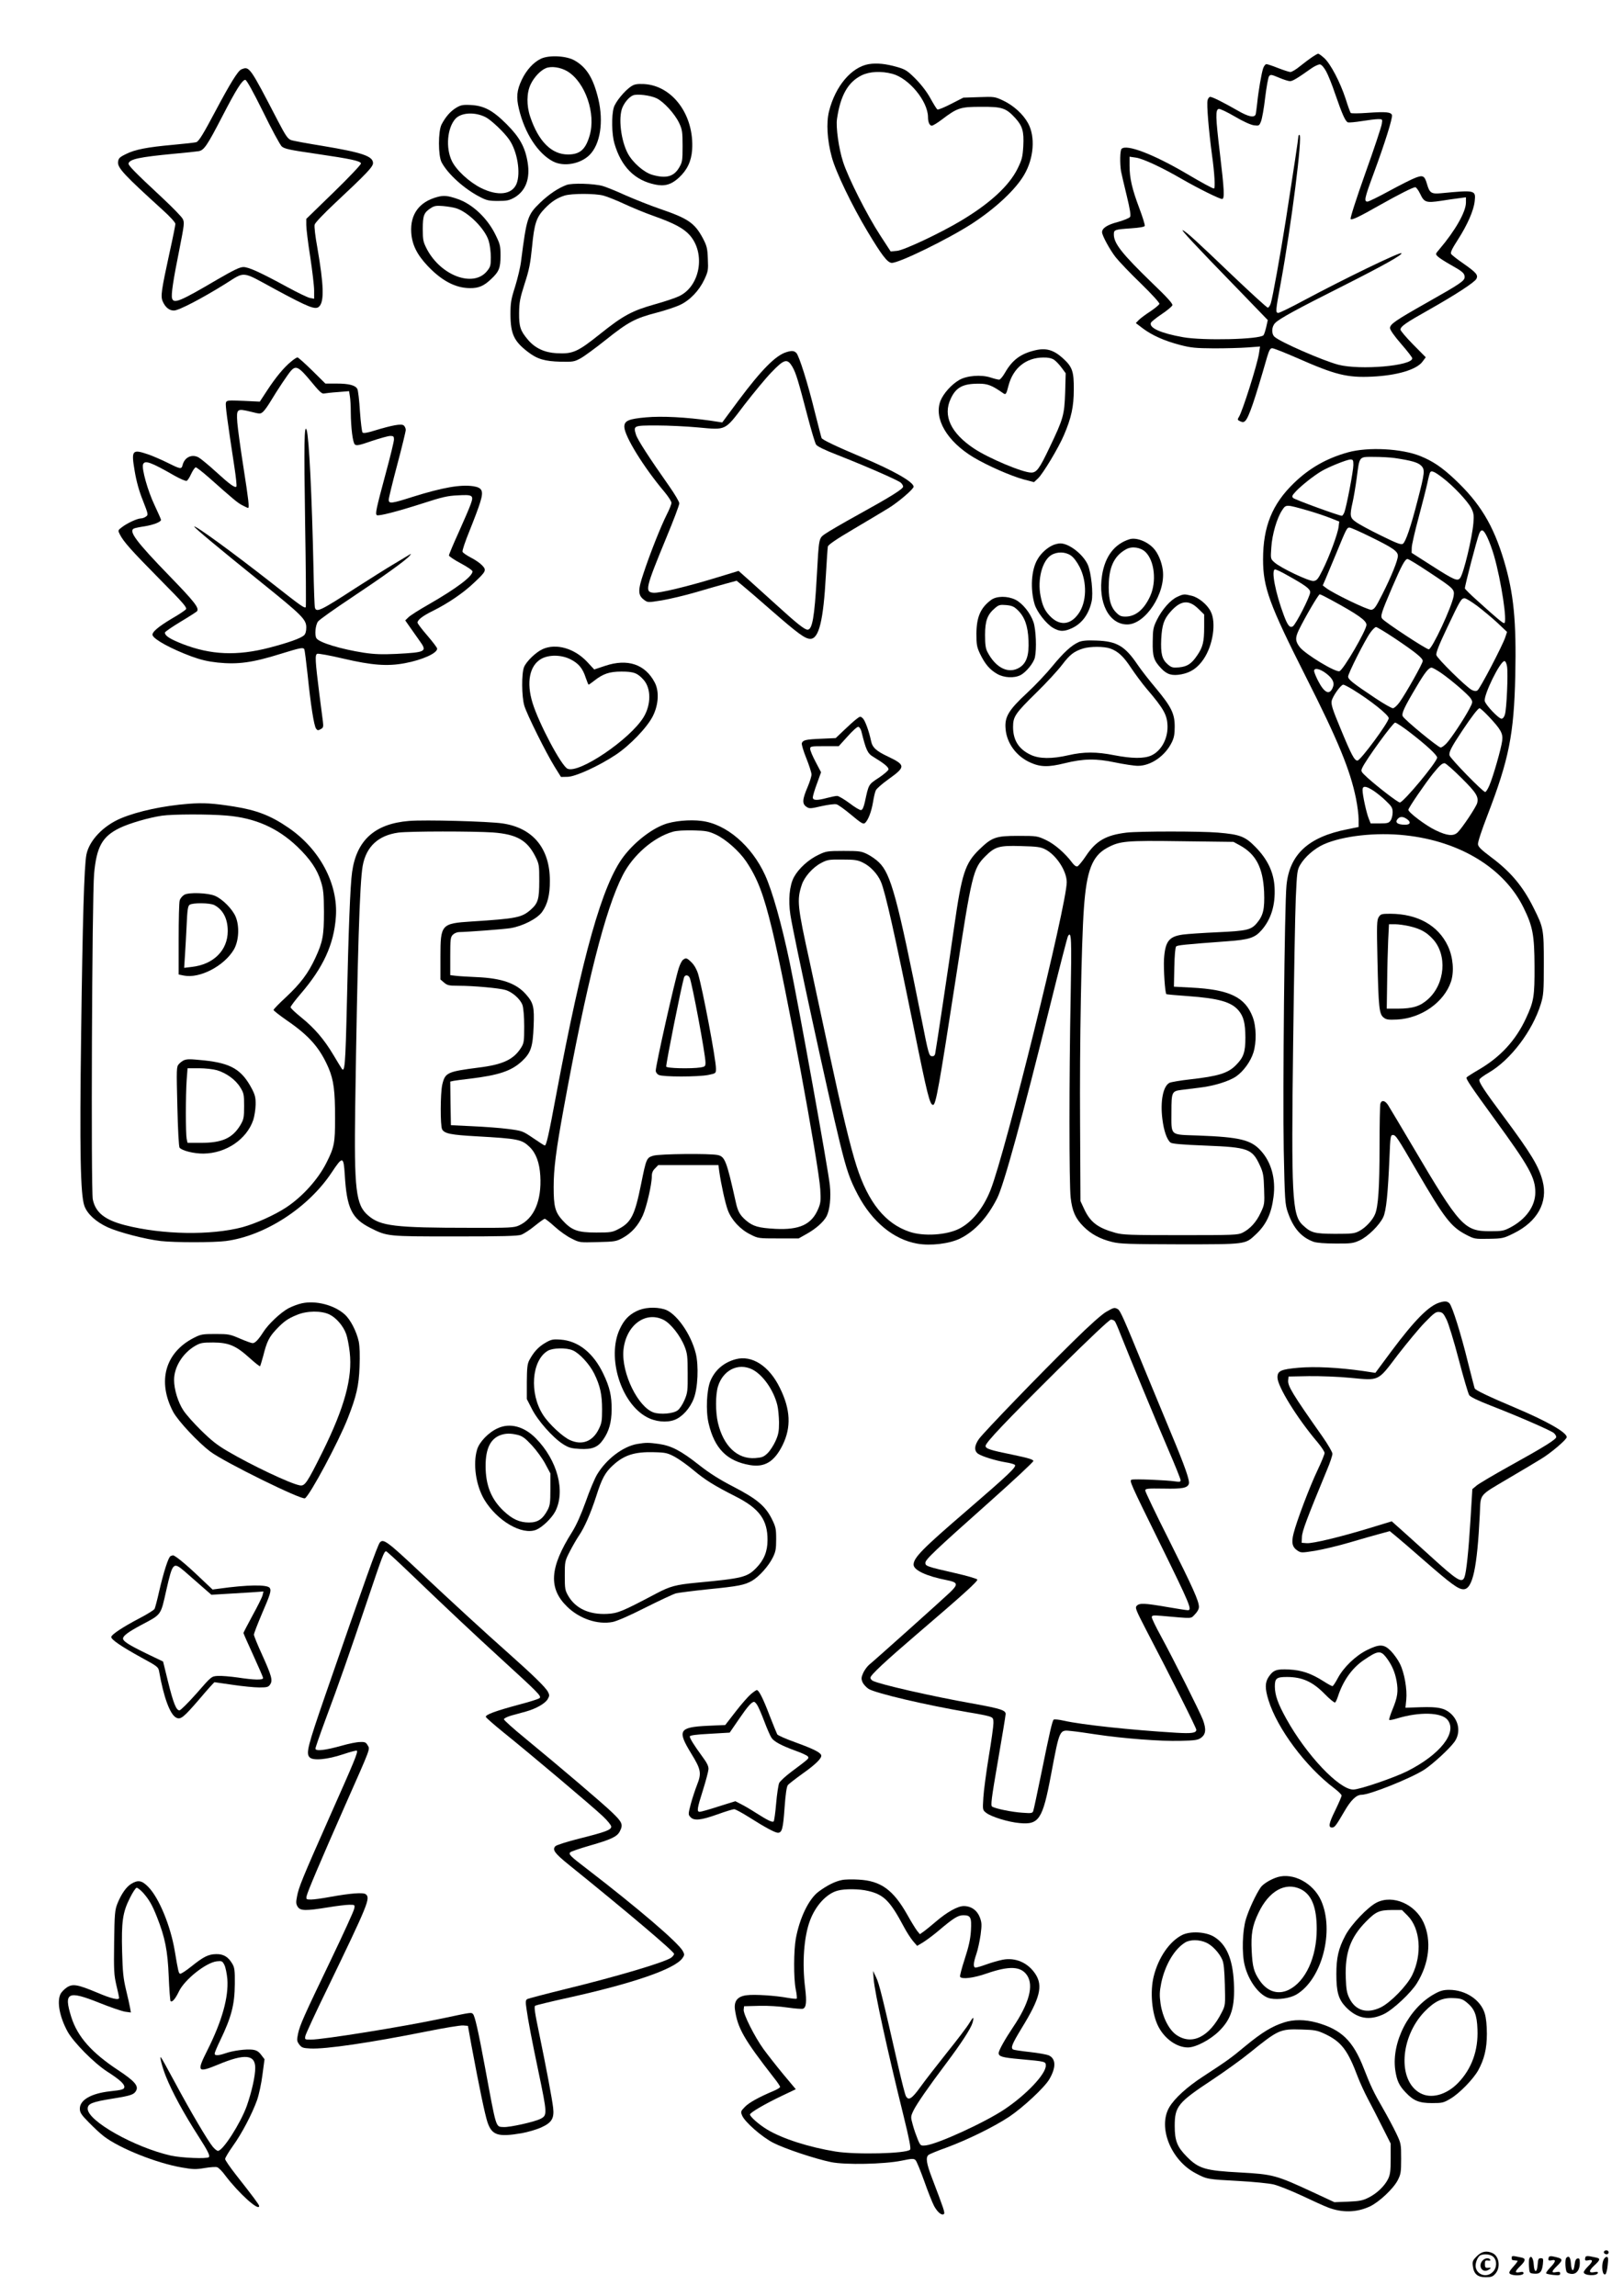 <?xml version="1.0" standalone="no"?>
<!DOCTYPE svg PUBLIC "-//W3C//DTD SVG 20010904//EN"
 "http://www.w3.org/TR/2001/REC-SVG-20010904/DTD/svg10.dtd">
<svg version="1.0" xmlns="http://www.w3.org/2000/svg"
 width="1240pt" height="1754pt" viewBox="0 0 1240 1754"
 preserveAspectRatio="xMidYMid meet">

<g transform="translate(0,1754) scale(0.1,-0.1)"
fill="#000000" stroke="none">
<path d="M10025 17104 c-21 -14 -63 -46 -93 -70 -29 -24 -62 -44 -73 -44 -10
0 -52 14 -94 30 -42 17 -82 30 -89 30 -8 0 -19 -14 -25 -31 -13 -37 -37 -178
-46 -269 -4 -36 -9 -73 -11 -82 -9 -30 -55 -21 -139 28 -112 64 -192 104 -209
104 -7 0 -17 -12 -20 -26 -8 -31 9 -233 34 -419 19 -134 26 -255 15 -255 -11
0 -92 44 -207 112 -255 150 -461 229 -499 191 -12 -12 -14 -110 -4 -172 4 -20
23 -103 43 -184 26 -107 33 -153 26 -164 -6 -9 -48 -26 -94 -39 -81 -21 -120
-47 -120 -78 0 -25 60 -135 104 -191 26 -33 113 -124 193 -201 83 -81 144
-148 141 -155 -2 -8 -33 -33 -68 -57 -36 -23 -76 -53 -89 -66 l-23 -24 54 -41
c71 -53 165 -95 284 -126 84 -22 120 -25 260 -26 89 0 205 3 257 7 l94 7 -8
-52 c-13 -86 -127 -446 -154 -487 -12 -19 -11 -22 10 -32 19 -9 28 -8 39 3 28
28 72 158 167 488 16 53 24 67 39 67 11 0 97 -34 191 -75 292 -129 382 -151
573 -142 190 9 337 53 383 113 l26 35 -97 98 c-53 54 -96 105 -96 113 0 24 38
51 218 152 200 113 348 209 362 236 15 29 -1 48 -98 116 -47 32 -90 66 -95 74
-7 12 7 40 52 110 72 112 121 223 128 294 9 84 4 85 -257 60 -75 -7 -88 2
-108 72 -18 62 -31 68 -88 46 -27 -10 -116 -55 -199 -100 -82 -45 -158 -82
-167 -82 -28 0 -23 26 46 212 88 238 147 428 141 449 -8 23 -46 27 -187 17
-67 -5 -124 -5 -128 -1 -4 4 -22 53 -39 108 -42 128 -115 267 -163 311 -21 19
-42 34 -47 34 -4 0 -25 -12 -46 -26z m107 -109 c15 -27 46 -104 68 -170 56
-162 79 -213 99 -220 9 -2 57 2 106 10 50 8 105 15 124 15 33 0 34 0 28 -37
-3 -21 -59 -191 -126 -377 -70 -197 -117 -344 -112 -349 10 -10 64 16 226 108
140 79 251 135 268 135 7 0 24 -23 38 -52 30 -64 45 -69 159 -52 47 8 109 16
138 20 l52 7 0 -40 c0 -71 -82 -215 -202 -356 -32 -37 -32 -38 -12 -57 10 -10
53 -38 94 -61 93 -52 110 -66 110 -95 0 -29 -30 -50 -285 -194 -244 -138 -285
-166 -285 -196 0 -14 32 -60 85 -121 47 -54 85 -103 85 -110 0 -58 -398 -92
-565 -49 -120 32 -443 173 -487 213 -26 23 -23 79 5 106 32 33 162 104 524
286 303 153 451 236 440 247 -10 11 -430 -192 -748 -362 -96 -52 -183 -94
-192 -94 -23 0 -22 13 18 228 81 441 169 1132 143 1132 -4 0 -8 -6 -8 -12 0
-14 -37 -260 -96 -638 -43 -272 -101 -593 -115 -637 -6 -18 -16 -33 -23 -33
-7 0 -127 110 -267 243 -281 269 -348 330 -381 348 -26 14 87 -108 418 -448
l230 -238 -12 -54 c-7 -29 -16 -57 -21 -62 -32 -32 -460 -42 -613 -15 -170 30
-262 71 -247 110 3 8 40 38 82 66 42 28 79 59 82 68 5 11 -38 59 -155 171
-229 222 -292 301 -292 370 0 36 5 38 133 47 62 4 100 11 103 18 3 7 -16 68
-42 137 -55 146 -74 229 -74 323 l0 69 48 -7 c53 -7 198 -74 356 -166 122 -70
283 -150 303 -150 20 0 17 67 -17 351 -33 277 -35 332 -8 337 9 2 64 -24 122
-58 62 -37 122 -64 146 -67 38 -5 41 -4 54 29 8 19 23 101 32 182 10 81 23
155 30 164 11 14 18 13 75 -11 35 -15 73 -27 85 -27 19 0 55 21 159 95 28 20
59 34 70 33 12 -2 30 -22 47 -53z"/>
<path d="M4134 17092 c-58 -27 -112 -87 -147 -160 -39 -82 -44 -135 -22 -225
44 -185 145 -340 260 -400 82 -43 209 -20 279 49 82 82 109 252 67 429 -38
157 -88 239 -179 292 -62 37 -195 44 -258 15z m203 -98 c135 -84 217 -322 168
-489 -31 -107 -74 -145 -166 -145 -125 0 -225 100 -288 288 -29 86 -28 182 3
247 25 54 75 107 116 124 42 18 115 7 167 -25z"/>
<path d="M6637 17050 c-132 -23 -255 -168 -303 -360 -22 -86 -14 -223 21 -350
30 -113 155 -372 274 -570 108 -180 150 -234 182 -238 50 -6 438 184 619 302
180 118 330 259 395 371 74 126 86 290 30 393 -38 70 -111 136 -191 174 -64
30 -68 30 -185 26 l-119 -4 -94 -48 c-52 -27 -99 -46 -104 -42 -6 3 -29 41
-53 84 -26 48 -68 103 -113 149 -64 64 -79 73 -141 91 -87 25 -156 32 -218 22z
m181 -74 c127 -34 271 -209 272 -330 0 -39 12 -66 29 -66 9 0 43 21 76 46 120
91 142 98 300 98 161 1 190 -8 262 -86 55 -61 67 -101 61 -215 -5 -83 -10
-102 -43 -170 -65 -132 -211 -267 -436 -401 -154 -92 -429 -222 -484 -228
l-50 -5 -80 123 c-100 153 -246 442 -284 562 -33 102 -56 266 -46 329 26 178
84 280 187 331 61 30 149 35 236 12z"/>
<path d="M1844 17010 c-26 -10 -87 -110 -196 -315 -96 -181 -128 -233 -148
-241 -8 -3 -87 -12 -175 -20 -200 -18 -295 -36 -365 -72 -47 -23 -55 -32 -58
-59 -5 -45 47 -100 341 -367 56 -50 97 -96 97 -106 0 -10 -20 -110 -45 -222
-62 -286 -69 -330 -52 -370 20 -46 51 -71 87 -70 38 1 212 92 389 202 158 99
121 103 380 -38 265 -143 312 -161 340 -133 39 39 35 165 -15 453 -15 81 -24
158 -20 172 3 14 70 84 153 162 246 230 293 280 293 308 0 53 -83 81 -383 131
-117 19 -227 39 -243 45 -25 9 -41 32 -99 143 -219 422 -219 422 -281 397z
m165 -322 c65 -134 130 -253 143 -266 21 -19 57 -27 264 -57 266 -39 335 -54
342 -73 2 -8 -86 -101 -207 -219 l-211 -205 0 -47 c0 -26 13 -135 30 -242 16
-106 30 -223 30 -258 l0 -63 -32 6 c-17 3 -93 40 -167 80 -209 114 -301 156
-341 156 -28 0 -75 -23 -201 -96 -282 -166 -331 -186 -344 -144 -9 27 8 139
56 377 37 188 39 204 25 231 -8 16 -77 87 -153 158 -217 202 -265 252 -261
266 11 33 83 48 343 73 88 8 175 17 192 20 42 7 65 41 185 273 103 199 149
272 172 272 10 0 59 -89 135 -242z"/>
<path d="M4825 16882 c-51 -32 -124 -121 -136 -165 -18 -63 -15 -203 5 -272
52 -179 155 -283 313 -315 71 -15 123 0 180 53 63 58 95 125 101 213 17 264
-149 490 -368 502 -51 2 -72 -1 -95 -16z m192 -93 c55 -27 139 -119 172 -189
23 -49 26 -67 26 -175 0 -110 -2 -124 -25 -163 -41 -72 -101 -88 -208 -57 -63
19 -147 92 -185 162 -53 99 -74 273 -42 351 18 42 51 80 80 93 31 14 134 1
182 -22z"/>
<path d="M3484 16716 c-43 -27 -78 -66 -110 -126 -27 -51 -27 -239 0 -290 48
-90 171 -201 290 -263 53 -28 71 -32 141 -32 69 0 86 4 127 27 85 51 120 144
99 269 -19 115 -61 191 -160 290 -107 107 -174 142 -276 147 -60 3 -76 -1
-111 -22z m228 -72 c42 -22 142 -117 178 -170 63 -90 90 -256 56 -339 -35 -82
-142 -95 -271 -31 -90 45 -190 137 -223 207 -48 100 -35 251 27 321 44 49 150
55 233 12z"/>
<path d="M4328 16127 c-66 -25 -132 -70 -200 -134 -98 -95 -104 -114 -147
-448 -5 -44 -26 -131 -45 -193 -32 -100 -36 -126 -36 -215 1 -148 27 -204 133
-285 71 -55 129 -72 251 -75 94 -2 104 0 152 26 29 16 116 80 195 143 168 134
222 163 384 205 66 17 147 44 181 60 76 36 145 108 186 195 28 61 30 71 26
157 -3 82 -8 99 -38 157 -63 117 -112 151 -332 226 -70 24 -188 71 -261 103
-72 33 -150 64 -172 70 -67 19 -235 24 -277 8z m282 -81 c30 -8 102 -37 160
-64 58 -27 159 -69 225 -92 157 -56 228 -94 275 -147 123 -140 79 -391 -83
-466 -29 -14 -110 -41 -182 -61 -175 -49 -244 -86 -420 -227 -174 -139 -209
-154 -335 -147 -90 5 -162 39 -215 101 -59 69 -70 101 -69 207 1 82 7 112 42
222 35 107 44 154 57 283 17 178 33 226 98 293 50 52 94 80 150 98 57 17 230
17 297 0z"/>
<path d="M3340 16035 c-137 -37 -207 -132 -198 -272 6 -91 43 -167 125 -254
107 -113 212 -169 322 -170 67 -1 108 16 164 70 60 56 71 85 71 178 0 76 -3
88 -41 165 -62 124 -175 230 -287 268 -75 26 -106 29 -156 15z m142 -85 c93
-27 225 -158 252 -251 9 -29 16 -85 16 -124 0 -64 -3 -74 -30 -107 -104 -126
-350 -35 -458 168 -29 57 -32 69 -32 156 0 103 9 125 64 160 25 16 42 18 91
14 33 -3 77 -10 97 -16z"/>
<path d="M7908 14864 c-110 -26 -173 -73 -229 -170 -17 -30 -37 -54 -45 -54
-9 0 -38 7 -65 16 -73 24 -183 15 -241 -19 -60 -35 -121 -104 -143 -160 -51
-135 50 -308 252 -430 107 -64 285 -142 383 -169 l80 -21 31 29 c38 36 158
236 198 331 56 131 75 216 75 348 1 138 -11 173 -84 239 -71 64 -129 80 -212
60z m145 -72 c15 -10 41 -38 58 -61 l31 -42 -4 -147 c-6 -173 -14 -201 -120
-422 -76 -160 -98 -190 -139 -190 -66 0 -325 109 -438 184 -177 118 -239 251
-177 381 40 86 92 114 211 114 70 1 104 -13 187 -71 22 -16 26 -12 43 56 35
134 133 214 265 215 37 1 64 -5 83 -17z"/>
<path d="M6008 14850 c-82 -25 -190 -134 -367 -371 l-123 -166 -92 14 c-184
26 -368 36 -490 25 -134 -12 -166 -26 -166 -72 0 -70 148 -310 307 -498 29
-35 53 -72 53 -83 0 -11 -16 -51 -36 -90 -46 -92 -126 -293 -176 -444 -46
-135 -45 -172 4 -208 27 -20 29 -20 135 -3 59 10 178 38 263 63 85 25 189 55
231 66 l77 21 44 -36 c25 -20 126 -107 224 -193 201 -175 255 -215 295 -215
66 0 100 140 119 488 6 108 13 206 15 217 3 14 66 57 197 134 106 63 226 134
266 159 74 45 192 146 192 164 0 36 -149 121 -390 223 -204 86 -308 136 -313
149 -3 7 -25 95 -51 196 -54 222 -121 433 -142 454 -17 17 -34 19 -76 6z m46
-112 c28 -49 44 -103 116 -378 28 -107 57 -204 65 -216 9 -14 64 -41 162 -79
209 -82 464 -193 485 -212 10 -9 18 -22 18 -30 0 -18 -94 -77 -346 -216 -116
-64 -229 -130 -251 -146 -48 -34 -46 -28 -63 -331 -17 -305 -34 -400 -70 -400
-23 0 -83 48 -240 191 -69 63 -162 146 -206 186 l-81 72 -164 -50 c-225 -69
-441 -121 -486 -117 -68 6 -62 33 98 421 55 132 99 249 99 262 0 12 -35 71
-77 131 -152 216 -243 356 -254 394 -21 69 -19 70 158 70 87 0 229 -7 316 -15
219 -20 202 -28 356 175 70 90 162 202 206 247 97 101 120 107 159 41z"/>
<path d="M2224 14778 c-56 -46 -117 -120 -182 -219 l-57 -87 -126 6 c-119 5
-127 4 -133 -14 -5 -18 9 -125 65 -492 12 -78 19 -145 15 -149 -11 -12 -52 18
-157 114 -57 52 -117 101 -132 109 -52 28 -108 0 -122 -59 -9 -33 -15 -32
-125 23 -41 20 -103 47 -138 59 -123 42 -130 32 -103 -127 13 -78 34 -155 63
-226 41 -105 42 -109 23 -122 -10 -8 -28 -14 -39 -14 -28 -1 -102 -35 -143
-66 -33 -25 -33 -25 -17 -57 29 -56 83 -117 302 -339 186 -188 213 -219 202
-233 -7 -8 -54 -40 -105 -69 -106 -63 -158 -107 -149 -129 12 -33 143 -104
296 -161 71 -26 126 -39 200 -47 156 -16 267 -1 484 67 149 46 169 50 179 35
3 -6 14 -92 25 -193 24 -235 49 -393 65 -414 10 -14 15 -15 35 -4 20 11 22 17
17 59 -3 25 -15 116 -26 201 -33 264 -36 309 -17 316 9 3 98 -13 199 -37 219
-51 337 -60 470 -35 134 25 247 76 247 111 0 8 -34 52 -75 100 -41 47 -75 92
-75 99 0 21 40 52 120 91 114 57 229 135 309 211 96 90 100 98 64 136 -15 16
-54 43 -86 59 -32 17 -60 36 -63 44 -4 8 21 81 54 162 33 82 70 179 81 217 27
87 16 111 -54 122 -98 14 -234 -10 -461 -81 -163 -52 -184 -55 -184 -22 0 12
29 132 65 267 36 135 65 255 65 266 0 12 -7 27 -15 34 -18 15 -85 3 -227 -40
-50 -16 -81 -21 -88 -14 -5 5 -14 78 -20 162 -5 84 -14 161 -20 171 -15 28
-64 41 -158 41 l-86 0 -101 100 c-56 55 -107 100 -112 100 -6 0 -28 -14 -49
-32z m149 -148 c64 -78 86 -100 102 -96 11 2 59 8 106 11 l86 7 6 -38 c4 -22
7 -77 7 -124 1 -118 15 -230 31 -245 12 -11 34 -7 128 26 63 21 127 39 143 39
24 0 28 -4 28 -27 0 -16 -29 -134 -64 -263 -73 -271 -80 -306 -67 -315 15 -9
154 27 351 90 144 47 191 58 265 61 118 7 126 1 101 -68 -10 -29 -52 -126 -92
-215 -41 -90 -74 -169 -74 -176 0 -6 41 -34 90 -60 51 -27 90 -54 90 -62 0
-38 -124 -131 -340 -255 -69 -39 -136 -82 -149 -95 l-25 -24 37 -53 c20 -29
53 -75 72 -102 61 -84 51 -89 -178 -101 -108 -5 -167 -3 -247 9 -174 27 -340
77 -362 110 -16 24 -8 103 12 129 11 14 125 95 253 180 239 159 421 289 447
322 14 18 14 18 -10 3 -14 -8 -65 -39 -115 -69 -49 -29 -178 -110 -287 -180
-266 -173 -301 -190 -312 -151 -3 9 -8 145 -11 302 -12 556 -34 997 -52 1055
-19 56 -21 -113 -12 -703 6 -354 8 -646 5 -650 -10 -10 -39 11 -253 179 -305
239 -589 446 -599 437 -5 -5 192 -169 516 -430 308 -248 340 -280 340 -341 0
-29 -6 -49 -17 -60 -28 -24 -115 -55 -263 -94 -250 -65 -450 -56 -666 28 -96
38 -134 62 -134 87 0 6 54 43 120 83 67 40 123 76 126 81 16 25 -22 73 -208
265 -262 270 -320 349 -272 367 8 3 45 11 81 16 66 11 123 33 123 49 0 5 -23
56 -50 114 -51 107 -99 278 -87 310 13 34 60 17 241 -87 43 -24 84 -42 92 -39
7 2 23 27 35 54 13 27 28 49 35 49 6 0 51 -35 99 -77 188 -167 221 -195 257
-213 21 -11 40 -20 43 -20 11 0 4 61 -35 310 -22 140 -43 294 -47 342 -7 106
-4 109 103 83 71 -18 74 -18 94 0 12 10 37 46 57 79 54 90 133 208 156 234 38
42 60 30 150 -78z"/>
<path d="M10300 14085 c-163 -45 -295 -120 -413 -234 -167 -161 -237 -333
-237 -584 0 -213 47 -343 327 -897 245 -484 339 -712 383 -930 11 -54 20 -125
20 -158 l0 -59 -87 -18 c-296 -58 -441 -191 -464 -428 -15 -155 -29 -1579 -21
-2022 8 -387 10 -414 31 -475 42 -122 103 -192 198 -226 24 -8 85 -13 168 -13
118 -1 135 2 183 24 63 29 151 116 180 177 23 48 36 178 48 461 6 152 8 167
25 167 23 0 32 -14 184 -275 212 -363 260 -426 377 -487 61 -32 66 -33 173
-31 106 2 113 4 190 42 181 89 263 237 221 399 -29 113 -87 209 -301 497 -146
196 -189 261 -182 279 3 8 36 32 74 54 165 97 331 316 395 522 21 70 23 92 23
310 0 263 -2 273 -78 425 -82 165 -175 276 -327 389 -72 54 -96 77 -98 97 -2
15 29 109 72 220 165 429 203 619 213 1069 9 420 -12 627 -86 876 -82 274
-184 442 -378 624 -97 91 -167 138 -261 176 -143 58 -400 71 -552 29z m357
-44 c126 -19 176 -33 201 -58 30 -30 28 -53 -28 -268 -51 -199 -91 -316 -112
-329 -14 -9 -47 4 -169 64 -84 41 -169 87 -190 103 -45 31 -48 48 -25 149 8
35 22 117 31 183 23 174 15 165 132 165 54 0 126 -4 160 -9z m-317 -53 c0 -45
-52 -316 -69 -362 -6 -14 -14 -26 -19 -26 -21 0 -359 123 -372 136 -12 12 -9
19 25 55 44 45 130 113 188 148 52 32 198 91 225 91 19 0 22 -5 22 -42z m681
-97 c82 -62 192 -179 220 -233 18 -36 21 -53 16 -113 -9 -112 -74 -383 -101
-420 -20 -27 -44 -17 -216 93 l-155 99 1 39 c0 22 24 125 52 229 28 105 58
223 67 264 8 40 18 77 21 82 10 17 32 8 95 -40z m-1028 -251 c56 -16 133 -42
171 -57 l68 -27 -5 -41 c-6 -51 -70 -226 -122 -329 -35 -70 -44 -81 -69 -84
-34 -4 -255 101 -300 143 -29 26 -29 28 -23 113 6 100 44 228 83 285 30 45 28
45 197 -3z m478 -201 c171 -84 209 -110 209 -145 0 -34 -50 -158 -119 -294
-50 -99 -61 -115 -84 -118 -26 -3 -292 125 -346 167 l-25 19 23 53 c13 30 49
117 81 194 77 188 81 195 100 195 10 0 82 -32 161 -71z m893 -5 c15 -31 38
-94 51 -140 54 -188 104 -514 77 -514 -11 0 -55 36 -203 170 -52 46 -95 89
-97 95 -3 12 91 373 109 418 17 41 34 33 63 -29z m-448 -263 c192 -127 198
-132 190 -184 -13 -81 -165 -407 -190 -407 -20 0 -330 204 -355 233 -16 20 -9
43 76 242 72 167 98 215 117 215 7 0 80 -44 162 -99z m-1085 -23 c144 -80 179
-106 179 -132 0 -32 -110 -247 -133 -261 -23 -13 -39 7 -68 84 -65 173 -99
351 -67 351 9 0 49 -19 89 -42z m338 -190 c206 -112 271 -158 271 -191 0 -41
-175 -342 -206 -354 -29 -11 -259 128 -303 183 -35 45 -37 71 -7 133 48 98
149 271 159 271 6 0 44 -19 86 -42z m1118 -47 c43 -33 112 -90 153 -128 l74
-70 -13 -40 c-21 -64 -194 -395 -213 -407 -12 -7 -24 -6 -44 4 -43 23 -264
240 -270 266 -4 16 19 76 81 206 102 216 110 228 135 228 10 0 54 -27 97 -59z
m-631 -247 c159 -107 214 -151 214 -173 0 -19 -126 -243 -177 -315 -19 -26
-41 -46 -51 -46 -10 0 -70 34 -133 76 -177 118 -209 144 -209 166 0 24 129
280 170 336 16 23 36 42 43 42 8 0 72 -39 143 -86z m858 -215 c9 -54 -3 -325
-16 -366 -5 -20 -16 -33 -26 -33 -22 0 -120 103 -128 134 -11 44 117 306 150
306 8 0 16 -16 20 -41z m-506 -48 c77 -53 208 -165 229 -197 16 -26 16 -28
-12 -81 -39 -74 -137 -222 -173 -261 -17 -18 -37 -32 -45 -32 -19 0 -279 214
-290 239 -10 21 12 69 105 225 64 109 94 146 115 146 8 0 40 -18 71 -39z
m-875 -6 c51 -39 66 -73 48 -111 -25 -56 -64 -36 -112 58 -16 32 -29 64 -29
73 0 26 45 17 93 -20z m202 -122 c134 -82 275 -194 275 -219 0 -32 -216 -324
-239 -324 -23 0 -46 43 -131 249 -58 139 -71 179 -66 206 7 36 70 125 89 125
6 0 39 -17 72 -37z m1038 -205 c94 -100 111 -130 104 -186 -7 -58 -69 -275
-98 -342 -12 -28 -26 -50 -32 -50 -17 0 -264 253 -272 279 -7 24 12 62 98 191
72 108 120 170 131 170 6 0 37 -28 69 -62z m-593 -129 c119 -92 200 -167 200
-186 0 -33 -258 -343 -285 -343 -15 0 -163 114 -245 187 -53 49 -54 51 -42 78
28 61 234 345 251 345 9 0 64 -36 121 -81z m386 -342 c113 -112 132 -143 120
-191 -8 -31 -116 -193 -150 -225 -32 -30 -79 -26 -168 17 -71 33 -208 136
-208 156 0 14 128 201 188 276 53 65 70 80 89 80 9 0 67 -51 129 -113z m-674
-96 c26 -17 70 -52 97 -79 44 -42 51 -53 51 -88 0 -22 -7 -50 -16 -62 -13 -19
-24 -22 -83 -22 l-69 0 -15 38 c-18 45 -47 179 -47 217 0 34 24 33 82 -4z
m256 -217 c34 -23 28 -44 -12 -44 -61 0 -83 19 -54 48 16 16 39 15 66 -4z
m-10 -125 c417 -45 754 -251 902 -552 71 -144 83 -211 84 -447 1 -231 -5 -269
-65 -398 -77 -167 -194 -295 -358 -391 -50 -29 -93 -57 -96 -61 -7 -11 34 -71
215 -320 263 -361 310 -445 310 -558 0 -106 -72 -206 -192 -269 -48 -25 -63
-28 -153 -28 -198 0 -230 35 -590 645 -93 157 -178 300 -189 317 -24 38 -51
43 -60 11 -3 -13 -6 -160 -6 -328 0 -311 -10 -456 -34 -514 -19 -47 -73 -104
-120 -129 -37 -20 -56 -22 -186 -22 -160 1 -183 7 -248 68 -80 76 -87 221 -72
1392 6 490 15 986 20 1104 9 200 11 216 34 255 35 60 108 124 179 156 145 65
401 94 625 69z"/>
<path d="M10534 10535 c-15 -23 -16 -56 -10 -328 8 -361 13 -412 46 -439 21
-17 36 -19 105 -16 185 10 358 132 411 290 25 77 16 187 -24 272 -74 157 -231
245 -439 246 -67 0 -74 -2 -89 -25z m234 -70 c85 -20 130 -45 179 -98 112
-121 94 -343 -37 -460 -60 -54 -115 -71 -230 -72 l-85 0 3 200 c1 110 5 255 8
323 l6 122 47 0 c25 0 74 -7 109 -15z"/>
<path d="M8630 13421 c-115 -36 -187 -130 -210 -275 -33 -209 53 -376 192
-376 139 0 295 238 272 415 -8 63 -37 132 -72 168 -50 53 -132 83 -182 68z
m121 -97 c70 -67 87 -228 36 -339 -47 -102 -112 -155 -188 -155 -35 0 -47 6
-75 35 -42 45 -58 114 -52 231 6 125 48 203 133 249 44 24 109 14 146 -21z"/>
<path d="M8045 13376 c-45 -20 -93 -63 -119 -110 -47 -80 -56 -226 -21 -343
18 -58 88 -148 140 -179 53 -31 88 -30 152 1 73 37 122 106 143 200 14 61 -3
221 -29 281 -36 80 -144 164 -211 163 -14 0 -38 -6 -55 -13z m136 -79 c21 -14
47 -48 68 -89 58 -115 54 -269 -10 -357 -63 -88 -147 -93 -220 -14 -37 39 -55
78 -69 151 -25 126 13 270 82 312 45 27 106 26 149 -3z"/>
<path d="M8995 12981 c-52 -23 -117 -97 -156 -176 -28 -57 -31 -73 -32 -166
-2 -115 8 -145 66 -206 43 -46 83 -57 153 -44 72 14 123 48 169 115 72 105 99
280 55 365 -26 53 -92 107 -145 120 -57 14 -63 14 -110 -8z m161 -92 l44 -43
0 -96 c0 -113 -10 -153 -53 -216 -44 -65 -76 -86 -140 -92 -46 -4 -57 -1 -84
22 -45 38 -56 82 -51 195 6 107 20 150 69 206 79 90 141 97 215 24z"/>
<path d="M7572 12957 c-81 -60 -111 -131 -112 -257 0 -84 3 -102 28 -155 37
-76 72 -119 129 -152 53 -31 131 -35 180 -10 44 23 101 94 110 136 14 64 8
212 -11 269 -24 70 -84 144 -138 171 -62 30 -144 29 -186 -2z m203 -77 c54
-52 78 -120 83 -231 5 -115 -15 -175 -70 -209 -83 -50 -180 -3 -244 120 -14
27 -18 58 -18 130 0 108 18 156 76 205 28 24 38 27 85 23 44 -4 60 -11 88 -38z"/>
<path d="M8241 12635 c-56 -25 -116 -81 -200 -183 -43 -53 -130 -146 -194
-205 -142 -132 -173 -184 -164 -276 9 -109 83 -209 189 -256 78 -35 138 -36
263 -5 143 35 238 37 384 6 68 -14 147 -26 175 -26 99 0 207 75 258 178 18 36
23 64 23 122 0 99 -26 151 -144 293 -50 59 -113 140 -140 180 -97 143 -159
179 -316 184 -74 3 -109 -1 -134 -12z m242 -49 c60 -22 101 -60 160 -150 31
-46 82 -115 114 -153 138 -161 162 -206 163 -296 0 -96 -50 -184 -124 -218
-55 -25 -148 -24 -283 2 -136 27 -233 27 -350 0 -126 -29 -223 -28 -288 3 -92
43 -135 112 -135 213 0 79 16 103 179 263 76 74 163 169 195 211 60 79 91 103
160 125 54 17 161 17 209 0z"/>
<path d="M4145 12581 c-51 -23 -123 -93 -141 -136 -20 -48 -19 -226 2 -296 19
-65 165 -359 232 -467 l48 -77 50 1 c59 0 240 83 368 168 110 73 243 212 285
298 43 87 48 189 13 255 -73 139 -207 184 -378 127 l-84 -28 -53 57 c-98 105
-239 145 -342 98z m213 -77 c62 -31 94 -69 117 -141 10 -29 20 -53 22 -53 3 0
22 14 43 30 67 53 116 70 208 70 94 0 123 -11 170 -64 57 -65 57 -188 0 -283
-102 -169 -494 -435 -582 -395 -47 21 -219 346 -267 502 -49 158 -23 286 66
337 59 33 153 32 223 -3z"/>
<path d="M6539 12044 c-19 -15 -61 -53 -94 -85 l-60 -57 -110 -5 c-119 -5
-140 -10 -149 -34 -3 -8 12 -60 34 -114 22 -55 40 -111 40 -125 0 -14 -13 -56
-29 -94 -42 -98 -44 -131 -8 -154 20 -14 32 -13 113 6 50 11 102 18 115 14 13
-3 64 -40 113 -81 74 -62 92 -73 104 -62 24 19 50 87 62 160 6 37 15 77 21 89
5 13 50 52 99 87 130 93 129 107 -4 171 -92 43 -121 70 -131 120 -16 76 -46
158 -64 174 -18 16 -20 15 -52 -10z m43 -94 c34 -137 46 -165 88 -190 87 -53
121 -81 118 -98 -2 -9 -36 -38 -75 -64 -78 -51 -76 -48 -105 -183 -9 -40 -18
-61 -29 -63 -9 -2 -49 22 -89 53 -41 30 -83 55 -94 55 -12 0 -46 -7 -76 -15
-78 -21 -110 -20 -110 4 0 10 14 58 32 106 l31 86 -41 78 c-23 43 -42 88 -42
100 0 20 4 21 109 21 l109 0 68 75 c38 43 74 75 82 73 9 -2 20 -19 24 -38z"/>
<path d="M1440 11400 c-191 -15 -384 -56 -514 -110 -137 -57 -245 -171 -266
-279 -17 -89 -29 -501 -40 -1361 -12 -897 -6 -1238 25 -1322 22 -61 87 -121
178 -163 86 -39 286 -91 406 -105 107 -12 402 -12 496 0 298 39 631 254 810
525 83 125 90 123 99 -17 15 -258 53 -336 196 -408 129 -65 128 -65 645 -65
366 0 478 3 508 13 20 8 67 38 103 68 37 30 71 54 76 54 5 0 40 -27 76 -60 37
-34 95 -75 129 -91 61 -31 62 -31 200 -27 131 3 141 5 191 32 68 38 117 93
153 171 29 65 69 237 69 300 0 25 7 43 25 60 l24 25 230 0 230 0 6 -47 c14
-98 46 -245 66 -298 27 -73 95 -147 171 -184 60 -31 63 -31 215 -31 l155 0 62
35 c70 39 128 91 151 134 25 49 35 143 25 238 -14 129 -236 1360 -306 1698
-62 297 -134 551 -189 671 -103 225 -297 390 -484 413 -90 12 -218 0 -287 -27
-104 -39 -229 -138 -310 -245 -162 -213 -314 -752 -514 -1817 -60 -323 -76
-390 -88 -390 -4 0 -43 25 -88 56 -81 55 -84 56 -191 70 -59 8 -182 17 -273
21 l-165 8 -3 167 -2 166 27 6 c16 3 71 10 123 16 222 27 318 59 399 135 67
63 82 108 88 266 6 148 -1 178 -59 244 -74 84 -185 123 -376 131 -64 3 -136 7
-159 10 l-43 5 0 145 c0 131 2 146 20 164 11 11 32 20 48 20 63 1 332 21 392
30 92 15 203 71 241 123 42 58 61 132 60 240 0 247 -130 403 -361 437 -107 16
-596 29 -715 19 -261 -21 -401 -147 -435 -391 -14 -95 -28 -456 -40 -1013 -11
-465 -16 -526 -41 -485 -6 8 -33 54 -62 102 -71 119 -145 205 -244 285 -46 37
-83 72 -83 79 0 7 34 52 76 101 174 202 255 379 270 588 19 253 -124 521 -365
684 -133 91 -239 132 -413 160 -159 25 -232 30 -348 21z m292 -90 c217 -18
389 -94 539 -237 98 -94 153 -174 181 -267 19 -60 22 -95 23 -231 0 -182 -9
-230 -66 -353 -54 -117 -114 -196 -224 -299 -52 -48 -95 -92 -95 -98 0 -5 46
-41 102 -80 171 -117 253 -211 319 -365 38 -91 49 -170 49 -381 0 -190 -6
-222 -65 -339 -63 -127 -184 -261 -308 -343 -88 -58 -232 -123 -334 -151 -241
-64 -611 -58 -897 15 -155 40 -226 96 -247 197 -15 73 -6 2311 10 2489 19 205
62 283 195 348 74 36 222 79 322 94 83 12 357 13 496 1z m3739 -146 c75 -36
175 -124 229 -203 88 -131 134 -252 199 -521 104 -430 356 -1792 368 -1985 5
-89 3 -106 -17 -152 -50 -117 -142 -159 -325 -150 -130 7 -172 19 -226 65 -46
40 -62 68 -77 137 -71 318 -83 350 -139 362 -62 13 -442 9 -491 -5 -52 -16
-54 -19 -94 -217 -48 -238 -75 -292 -172 -343 -47 -25 -60 -27 -171 -27 -143
0 -188 17 -259 95 -55 62 -66 105 -66 252 0 140 18 280 76 598 175 958 319
1527 452 1785 78 153 235 289 381 331 29 9 86 12 156 11 99 -3 118 -6 176 -33z
m-1704 17 c181 -14 260 -59 323 -183 29 -58 30 -67 30 -185 0 -142 -9 -172
-65 -222 -69 -60 -107 -68 -451 -90 -233 -15 -239 -22 -239 -269 l0 -174 28
-24 c25 -21 38 -24 110 -24 114 0 312 -18 358 -32 53 -15 115 -70 131 -116 7
-22 13 -86 13 -162 0 -113 -2 -128 -23 -162 -57 -91 -138 -130 -325 -153 -240
-31 -256 -38 -278 -130 -15 -67 -16 -313 -1 -342 18 -32 65 -42 263 -53 317
-18 345 -23 406 -82 48 -47 75 -119 81 -220 11 -190 -48 -327 -163 -379 -36
-17 -71 -19 -365 -18 -586 0 -693 13 -787 94 -95 81 -108 195 -99 840 17 1155
34 1704 57 1831 27 148 120 233 273 254 85 11 575 11 723 1z"/>
<path d="M1408 10705 c-15 -9 -31 -28 -35 -43 -5 -15 -8 -148 -8 -297 l0 -269
39 -8 c121 -25 309 73 383 199 38 66 44 178 13 251 -25 59 -101 135 -158 159
-54 23 -200 28 -234 8z m230 -79 c66 -35 102 -104 102 -198 0 -147 -108 -255
-274 -274 l-59 -7 6 94 c4 52 9 157 13 234 5 111 9 143 22 153 22 17 156 16
190 -2z"/>
<path d="M1405 9441 c-11 -5 -29 -18 -39 -30 -18 -20 -18 -35 -11 -323 4 -172
11 -308 17 -315 19 -23 111 -46 183 -45 172 2 330 109 380 257 9 28 17 79 18
115 1 54 -4 75 -27 120 -78 149 -159 198 -367 220 -110 11 -127 11 -154 1z
m252 -76 c72 -21 143 -73 178 -130 28 -45 30 -55 30 -144 0 -87 -3 -101 -27
-143 -61 -102 -139 -138 -304 -138 l-101 0 -7 31 c-8 41 -8 331 0 447 l7 92
87 0 c48 0 109 -7 137 -15z"/>
<path d="M5218 10208 c-9 -7 -23 -35 -32 -63 -32 -101 -176 -741 -176 -784 0
-11 10 -26 23 -32 29 -16 302 -16 380 0 57 12 57 12 57 49 0 69 -101 603 -136
721 -10 34 -29 68 -49 88 -36 36 -44 39 -67 21z m51 -136 c17 -32 121 -588
121 -648 0 -29 -3 -32 -37 -38 -73 -11 -263 -7 -263 7 0 35 114 604 136 680 7
22 31 22 43 -1z"/>
<path d="M8608 11180 c-159 -19 -235 -63 -313 -181 -26 -39 -55 -73 -63 -77
-10 -3 -24 6 -41 29 -53 71 -133 141 -199 172 -66 31 -70 32 -212 32 -173 0
-201 -10 -300 -106 -107 -105 -132 -183 -190 -589 -43 -302 -139 -940 -145
-968 -4 -17 -12 -22 -27 -20 -20 3 -26 24 -74 268 -189 945 -237 1124 -329
1213 -20 20 -60 48 -88 62 -47 23 -62 25 -181 25 -123 0 -135 -2 -191 -29 -77
-36 -153 -105 -189 -171 -34 -63 -45 -175 -27 -290 26 -167 290 -1382 378
-1740 52 -212 76 -281 138 -398 110 -207 273 -340 453 -372 103 -18 244 -1
327 39 113 56 208 159 283 307 51 100 191 610 408 1485 69 278 129 512 134
519 26 42 28 -21 20 -465 -12 -609 -12 -1429 0 -1533 12 -104 36 -159 98 -221
58 -58 126 -95 219 -118 59 -15 128 -17 518 -18 507 0 498 -1 578 74 81 75
121 160 137 289 18 137 -17 264 -96 351 -75 84 -161 105 -479 117 -222 8 -205
-7 -205 184 0 146 4 155 73 164 23 3 85 11 137 17 114 13 230 49 285 87 55 38
110 114 131 181 25 78 23 198 -5 272 -58 153 -178 210 -469 225 l-133 7 3 148
c2 89 7 152 14 159 10 10 57 15 393 40 164 12 208 26 259 84 74 84 107 194
100 327 -6 115 -53 215 -147 310 -78 80 -118 95 -286 109 -129 11 -600 11
-697 0z m864 -97 c124 -68 177 -170 186 -355 5 -131 -6 -181 -56 -240 -43 -51
-77 -59 -296 -69 -111 -5 -232 -13 -269 -18 -107 -15 -135 -52 -144 -189 -4
-75 8 -257 18 -266 2 -2 76 -9 164 -15 235 -17 332 -44 388 -110 39 -47 51
-97 52 -206 0 -113 -14 -153 -73 -212 -60 -61 -135 -84 -349 -108 -72 -8 -143
-20 -157 -26 -49 -23 -73 -140 -55 -279 11 -88 34 -155 62 -178 11 -9 87 -16
268 -23 327 -13 356 -24 415 -152 25 -54 29 -77 32 -179 4 -113 3 -120 -26
-181 -33 -72 -81 -124 -138 -153 -37 -18 -64 -19 -474 -19 -391 0 -442 2 -499
18 -135 38 -191 81 -238 182 l-28 60 -3 595 c-4 604 10 1376 29 1640 20 288
63 401 177 463 98 53 139 57 571 51 l395 -5 48 -26z m-1486 -31 c84 -43 164
-165 164 -251 0 -170 -468 -2063 -582 -2351 -55 -139 -142 -246 -238 -295 -97
-50 -274 -61 -382 -24 -184 62 -314 223 -403 499 -49 152 -116 432 -215 893
-44 207 -109 509 -144 670 -94 427 -99 471 -60 589 20 60 83 132 148 166 47
25 60 27 161 26 94 0 117 -3 157 -23 57 -27 113 -87 138 -146 34 -78 108 -411
249 -1105 107 -530 125 -600 150 -600 21 0 46 141 171 951 125 816 135 854
227 947 75 75 105 84 273 79 122 -3 151 -7 186 -25z"/>
<path d="M2309 7585 c-30 -6 -77 -24 -106 -39 -61 -34 -152 -120 -190 -179
-38 -60 -64 -87 -83 -87 -9 0 -53 16 -97 35 -76 33 -88 35 -187 35 -98 0 -111
-2 -164 -29 -220 -112 -282 -332 -159 -566 38 -70 191 -234 286 -305 109 -81
696 -370 721 -355 38 23 258 434 327 611 66 168 85 249 90 394 4 85 1 156 -6
192 -17 78 -64 170 -109 209 -79 70 -217 106 -323 84z m208 -86 c52 -25 107
-89 128 -150 9 -24 21 -86 27 -139 22 -194 -39 -419 -207 -759 -121 -243 -136
-265 -176 -257 -74 14 -371 155 -549 260 -80 46 -128 85 -205 161 -56 55 -115
122 -133 150 -42 63 -72 162 -72 234 0 98 65 203 159 259 42 24 55 27 141 27
119 -1 173 -24 279 -120 40 -36 75 -64 78 -61 2 2 13 38 24 78 27 109 45 144
97 200 59 63 91 86 161 114 76 32 186 33 248 3z"/>
<path d="M10998 7590 c-82 -25 -190 -134 -367 -371 l-123 -166 -92 14 c-189
27 -368 36 -496 25 -135 -12 -160 -24 -160 -74 0 -68 149 -310 307 -496 29
-35 53 -71 53 -81 0 -10 -24 -69 -54 -132 -60 -126 -159 -387 -183 -483 -18
-71 -10 -105 32 -132 25 -16 32 -16 133 0 59 10 177 38 262 63 85 25 189 55
231 66 l77 21 44 -36 c25 -20 126 -107 224 -193 201 -175 255 -215 295 -215
70 0 105 161 125 573 8 163 -15 135 229 280 94 55 203 120 243 145 74 45 192
146 192 164 0 36 -149 121 -390 223 -204 86 -308 136 -313 149 -3 7 -25 95
-51 196 -54 222 -121 433 -142 454 -17 17 -34 19 -76 6z m54 -130 c15 -30 57
-167 93 -305 36 -137 72 -260 80 -272 9 -14 65 -41 162 -79 209 -81 464 -192
485 -211 10 -9 18 -22 18 -30 0 -18 -93 -76 -357 -222 -122 -68 -236 -135
-253 -150 l-31 -26 -14 -230 c-15 -247 -32 -405 -46 -442 -19 -50 -54 -28
-269 168 -69 63 -162 146 -206 186 l-81 72 -164 -50 c-225 -69 -441 -121 -486
-117 l-38 3 2 45 c1 42 38 141 192 513 23 54 41 109 41 122 0 12 -34 71 -76
131 -231 328 -267 388 -262 431 l3 28 155 3 c86 1 226 -4 317 -13 224 -21 207
-30 362 175 70 90 162 202 207 248 70 72 85 83 110 80 24 -2 34 -12 56 -58z"/>
<path d="M4862 7524 c-60 -30 -96 -69 -128 -139 -98 -213 9 -562 206 -669 67
-37 153 -45 214 -22 58 22 118 88 146 162 32 80 39 252 16 345 -38 153 -153
313 -241 338 -71 20 -155 14 -213 -15z m208 -66 c55 -28 128 -121 161 -205 20
-51 23 -76 23 -203 1 -133 -1 -150 -24 -204 -14 -33 -37 -68 -52 -79 -34 -26
-131 -34 -183 -17 -120 40 -247 300 -232 475 18 190 167 303 307 233z"/>
<path d="M8451 7519 c-33 -19 -131 -106 -249 -223 -254 -249 -683 -694 -722
-747 -36 -50 -39 -92 -7 -114 29 -20 132 -52 209 -65 34 -5 66 -14 72 -20 14
-15 -50 -75 -364 -346 -342 -294 -410 -363 -410 -416 0 -42 98 -88 252 -118
87 -17 91 -31 27 -93 -54 -52 -569 -513 -619 -554 -14 -12 -35 -40 -45 -62
-15 -34 -16 -45 -5 -71 7 -16 28 -39 46 -51 56 -34 440 -124 764 -179 69 -11
140 -25 158 -31 29 -10 32 -14 32 -52 0 -23 -16 -139 -36 -257 -19 -118 -38
-258 -41 -311 -6 -95 -6 -95 22 -117 38 -30 171 -71 255 -78 148 -14 176 28
240 369 67 354 63 344 157 334 32 -3 117 -15 188 -26 206 -31 495 -53 641 -49
116 3 136 6 161 24 36 27 40 65 13 138 -25 64 -221 455 -323 643 -37 67 -67
130 -67 139 0 15 9 16 73 11 250 -22 222 -23 256 11 19 19 31 41 31 57 0 45
-45 145 -231 516 -99 196 -179 364 -179 373 0 15 14 17 143 15 141 -3 179 5
190 36 9 23 -30 134 -135 385 -61 146 -152 366 -203 490 -158 386 -186 450
-205 460 -26 14 -29 13 -89 -21z m66 -71 c6 -7 27 -56 47 -108 69 -174 267
-652 362 -873 52 -120 94 -225 94 -234 0 -13 -8 -14 -42 -9 -68 10 -314 20
-332 13 -19 -7 -13 -21 219 -492 228 -464 245 -505 210 -505 -9 0 -81 11 -161
25 -170 29 -207 31 -229 9 -14 -15 -8 -30 71 -183 195 -373 384 -750 384 -764
0 -25 -35 -30 -154 -23 -349 21 -720 61 -858 92 -38 9 -74 12 -78 8 -11 -12
-30 -94 -95 -414 -30 -146 -57 -274 -61 -284 -6 -17 -15 -18 -83 -13 -79 5
-206 31 -231 47 -12 7 -6 58 44 347 32 186 59 347 59 358 3 30 -36 43 -240 80
-328 58 -724 149 -775 176 -10 5 -18 16 -18 23 0 20 109 122 360 337 344 294
461 400 457 413 -2 6 -75 28 -163 48 -224 51 -234 55 -234 80 0 25 67 89 493
468 183 163 332 302 332 310 0 11 -40 23 -155 47 -178 36 -210 47 -210 68 0
25 152 185 558 588 237 234 388 377 400 377 11 0 24 -6 29 -12z"/>
<path d="M4164 7281 c-51 -30 -86 -68 -120 -131 -15 -29 -18 -58 -19 -166 l0
-131 39 -76 c45 -89 159 -218 237 -268 44 -28 62 -33 129 -37 94 -5 138 12
179 72 44 63 63 131 64 226 1 106 -14 173 -64 277 -76 159 -192 251 -327 260
-60 4 -72 1 -118 -26z m212 -56 c50 -21 128 -105 164 -178 45 -92 60 -159 60
-273 0 -88 -3 -106 -26 -152 -46 -93 -127 -124 -218 -83 -56 24 -163 124 -207
193 -106 164 -88 414 35 489 38 23 141 26 192 4z"/>
<path d="M5620 7157 c-90 -25 -155 -80 -191 -162 -30 -68 -38 -231 -15 -328
45 -192 140 -288 314 -318 114 -20 188 25 251 152 67 136 61 272 -20 436 -82
169 -214 254 -339 220z m126 -77 c81 -40 165 -158 193 -274 7 -28 12 -87 13
-132 0 -68 -5 -93 -27 -142 -15 -33 -42 -75 -61 -93 -29 -28 -42 -33 -94 -37
-136 -10 -243 92 -285 270 -19 82 -19 211 0 276 38 125 153 184 261 132z"/>
<path d="M3803 6630 c-70 -31 -141 -105 -158 -163 -33 -110 -9 -274 55 -382
99 -164 290 -275 398 -230 47 20 117 88 144 139 80 155 17 392 -149 560 -89
90 -197 119 -290 76z m153 -51 c35 -9 57 -25 108 -80 35 -38 81 -101 102 -141
l39 -73 0 -120 c0 -105 -3 -125 -22 -161 -37 -69 -75 -94 -141 -94 -72 0 -127
25 -193 87 -96 90 -139 197 -139 346 0 132 38 208 115 235 40 14 77 14 131 1z"/>
<path d="M4869 6510 c-109 -19 -236 -115 -307 -233 -18 -30 -58 -124 -87 -208
-37 -102 -71 -179 -105 -233 -171 -271 -181 -429 -37 -569 94 -92 232 -139
347 -117 32 6 131 49 249 109 108 54 214 104 236 110 22 5 132 19 245 31 233
23 278 32 336 65 54 32 126 112 158 177 22 44 26 65 26 140 0 81 -3 94 -34
157 -50 98 -113 151 -292 244 -105 54 -183 103 -264 167 -137 108 -210 146
-305 160 -79 11 -101 11 -166 0z m286 -98 c33 -18 98 -64 144 -103 90 -75 154
-115 321 -200 182 -92 245 -179 244 -334 0 -86 -27 -152 -87 -213 -69 -70
-104 -79 -456 -112 -157 -15 -202 -27 -306 -82 -261 -138 -295 -152 -376 -156
-137 -7 -240 41 -296 135 -26 45 -28 55 -28 158 0 108 1 111 39 185 21 41 52
94 68 118 43 62 90 170 133 302 43 136 68 182 128 237 85 78 165 104 312 100
91 -2 105 -6 160 -35z"/>
<path d="M2902 5757 c-17 -20 -116 -296 -417 -1167 -135 -391 -149 -445 -119
-474 26 -27 134 -17 257 24 54 18 100 30 103 27 11 -10 -18 -79 -204 -497
-214 -483 -240 -546 -253 -618 -9 -44 -7 -58 6 -78 20 -31 63 -31 230 -4 66
11 140 20 164 20 43 0 43 0 37 -31 -3 -17 -83 -192 -177 -388 -210 -437 -237
-498 -252 -566 -10 -50 -9 -57 9 -82 19 -25 29 -28 85 -31 116 -6 456 44 882
129 138 28 266 49 286 47 l36 -3 27 -150 c61 -327 102 -523 122 -585 34 -101
80 -116 262 -85 49 9 117 29 151 45 79 36 98 69 89 149 -8 69 -54 313 -108
574 -32 152 -39 200 -29 206 7 4 117 31 244 59 503 111 819 220 880 303 17 24
18 29 4 55 -34 64 -344 329 -738 632 -122 93 -137 108 -122 123 6 6 73 29 149
51 164 47 208 68 229 108 27 52 20 70 -58 145 -76 73 -398 347 -669 570 -87
71 -158 135 -158 142 0 7 25 19 55 28 30 8 81 22 113 31 78 22 145 60 166 94
15 26 15 32 2 57 -18 34 -115 129 -301 294 -175 155 -433 392 -680 624 -245
230 -277 254 -303 222z m220 -224 c280 -269 495 -471 718 -675 269 -246 298
-274 283 -289 -7 -7 -77 -29 -157 -50 -182 -49 -258 -77 -254 -94 2 -7 64 -61
138 -121 193 -155 683 -568 757 -639 35 -33 63 -68 63 -78 0 -25 -43 -41 -242
-91 -93 -23 -176 -50 -184 -58 -27 -27 -7 -54 99 -140 455 -367 807 -666 807
-683 0 -8 -11 -21 -23 -30 -57 -37 -417 -144 -815 -241 -147 -36 -274 -70
-283 -74 -13 -8 -15 -19 -7 -72 12 -89 43 -250 93 -488 66 -317 67 -328 15
-355 -47 -24 -237 -66 -283 -63 -61 4 -53 -21 -141 454 -52 282 -78 394 -92
409 -14 14 -7 15 -234 -33 -296 -63 -911 -162 -1004 -162 -48 0 -48 0 -43 28
3 15 78 178 168 362 313 648 330 690 294 720 -19 16 -117 8 -273 -20 -58 -11
-124 -20 -145 -20 -38 0 -39 1 -34 28 7 32 102 257 295 694 199 449 189 424
171 456 -13 23 -21 27 -60 25 -24 0 -87 -13 -139 -28 -125 -35 -200 -44 -200
-22 0 8 34 106 75 217 102 272 185 510 321 913 117 347 128 377 144 377 5 0
82 -71 172 -157z"/>
<path d="M1303 5653 c-16 -6 -53 -121 -88 -273 -14 -63 -30 -122 -34 -130 -4
-8 -56 -41 -116 -72 -128 -67 -215 -125 -215 -143 0 -20 80 -74 227 -155 127
-69 133 -74 139 -109 34 -193 82 -326 129 -351 35 -19 57 0 182 145 58 69 109
125 112 125 3 0 66 -9 139 -20 74 -11 165 -20 203 -20 60 0 70 3 83 23 21 31
11 66 -62 228 -34 74 -62 143 -62 152 0 10 27 79 59 155 67 155 75 181 62 202
-18 27 -171 25 -392 -6 l-45 -6 -105 99 c-97 93 -184 164 -198 162 -3 0 -12
-3 -18 -6z m106 -115 c28 -24 85 -74 128 -112 l78 -68 100 6 c55 3 145 9 199
12 l99 7 -7 -29 c-4 -16 -39 -86 -77 -155 -38 -70 -69 -130 -69 -133 0 -4 34
-80 75 -170 41 -90 75 -168 75 -174 0 -17 -69 -15 -194 4 -58 8 -126 14 -153
12 -47 -3 -48 -3 -161 -133 -63 -71 -122 -130 -131 -130 -25 0 -47 57 -88 222
l-37 151 -129 62 c-135 66 -177 93 -177 114 0 20 40 50 135 101 162 86 151 71
196 270 48 210 53 215 138 143z"/>
<path d="M10443 4935 c-86 -43 -178 -131 -222 -214 -18 -34 -36 -61 -41 -61
-5 0 -35 16 -66 36 -95 61 -169 86 -264 91 -97 5 -122 -4 -157 -56 -29 -43
-29 -89 -2 -177 67 -218 285 -510 504 -675 30 -23 55 -47 55 -55 0 -7 -22 -58
-49 -114 -49 -99 -54 -130 -24 -130 20 0 31 15 94 123 50 87 92 127 131 127
63 0 375 125 480 192 65 43 189 156 230 212 49 68 36 162 -32 220 -47 39 -94
49 -225 45 l-117 -4 6 61 c8 79 -14 207 -49 276 -14 29 -45 72 -68 96 -53 54
-87 55 -184 7z m145 -52 c44 -57 69 -112 82 -183 14 -80 8 -124 -31 -218 -17
-41 -28 -77 -25 -80 4 -3 30 2 59 11 171 52 341 48 387 -11 76 -96 -57 -265
-309 -392 -103 -51 -363 -140 -412 -140 -108 0 -358 264 -511 540 -65 117 -87
180 -88 247 0 63 13 73 92 73 118 0 197 -36 291 -132 37 -38 72 -66 77 -63 5
3 14 22 21 43 39 122 109 221 200 282 104 71 126 74 167 23z"/>
<path d="M5737 4599 c-21 -18 -74 -78 -117 -134 l-79 -102 -138 -6 c-215 -11
-230 -35 -123 -210 76 -123 81 -152 46 -240 -14 -36 -36 -102 -48 -146 -20
-78 -21 -82 -3 -101 27 -30 79 -25 205 20 61 22 119 40 129 40 10 0 63 -29
120 -65 113 -72 193 -115 214 -115 32 0 40 32 51 189 8 109 16 164 26 176 8 9
58 48 111 86 102 72 151 121 143 142 -8 22 -61 48 -198 98 -72 26 -134 53
-138 61 -4 7 -30 72 -58 143 -49 129 -82 195 -98 195 -4 0 -25 -14 -45 -31z
m48 -83 c9 -13 33 -69 54 -124 21 -56 46 -113 55 -126 19 -30 78 -61 188 -101
43 -15 83 -34 89 -41 13 -16 13 -15 -126 -119 -44 -33 -85 -71 -92 -85 -6 -14
-17 -84 -23 -155 -6 -72 -15 -134 -19 -138 -10 -10 -46 8 -139 67 -37 24 -87
53 -111 65 l-43 22 -128 -40 c-70 -23 -135 -41 -144 -41 -24 0 -20 25 25 167
22 70 41 142 42 159 1 23 -12 49 -50 100 -60 82 -93 135 -93 150 0 8 50 15
152 20 l153 9 72 105 c67 98 96 130 115 130 4 0 15 -11 23 -24z"/>
<path d="M9760 3201 c-51 -16 -109 -51 -128 -78 -35 -50 -90 -167 -113 -243
-27 -89 -32 -260 -10 -350 31 -128 119 -241 198 -256 61 -11 149 2 197 30 196
115 293 486 189 719 -60 133 -213 214 -333 178z m178 -92 c83 -41 122 -137
122 -305 0 -216 -86 -401 -214 -464 -83 -40 -165 -13 -223 73 -44 65 -54 104
-60 227 -6 126 5 191 52 288 80 168 205 238 323 181z"/>
<path d="M6433 3179 c-52 -10 -113 -40 -179 -89 -75 -56 -145 -201 -174 -360
-16 -89 -17 -300 -1 -383 8 -37 11 -70 8 -74 -4 -3 -34 0 -69 6 -90 17 -254
28 -312 20 -70 -8 -99 -43 -91 -108 20 -143 67 -226 299 -524 26 -32 46 -63
46 -68 0 -6 -21 -19 -47 -30 -116 -49 -190 -90 -222 -123 -32 -33 -33 -37 -21
-66 20 -49 150 -163 237 -208 87 -45 321 -123 443 -148 109 -22 405 -16 538
11 81 17 94 17 107 4 8 -7 37 -79 66 -159 28 -80 62 -165 75 -190 27 -50 61
-77 76 -62 9 9 -2 40 -91 274 -43 112 -50 158 -27 177 7 6 69 32 137 56 162
60 362 158 480 236 107 72 269 223 306 286 53 91 51 157 -5 183 -15 6 -79 18
-143 25 -65 7 -122 16 -128 19 -21 13 -10 40 65 164 141 229 164 323 104 414
-57 86 -152 127 -250 108 -29 -6 -84 -21 -122 -35 -38 -14 -76 -25 -84 -25
-20 0 -18 36 6 105 11 32 25 98 32 146 10 77 9 93 -6 133 -21 54 -66 86 -123
86 -46 0 -128 -46 -213 -119 -30 -26 -70 -58 -88 -72 l-34 -24 -22 27 c-12 16
-46 71 -76 125 -107 188 -201 256 -370 265 -47 3 -104 2 -127 -3z m198 -83
c122 -28 169 -76 275 -275 21 -40 53 -89 70 -109 l31 -36 44 26 c24 15 76 53
114 85 119 101 154 123 195 123 56 0 64 -16 58 -118 -4 -65 -16 -119 -47 -215
-23 -70 -39 -132 -36 -137 13 -21 103 -10 203 25 174 60 262 56 309 -14 52
-78 16 -214 -107 -396 -63 -94 -110 -178 -110 -198 0 -26 27 -34 160 -46 199
-18 200 -18 200 -50 0 -65 -148 -221 -313 -332 -150 -101 -511 -266 -603 -277
-40 -4 -41 -4 -62 45 -11 27 -29 77 -38 111 -17 62 -17 63 5 110 25 51 114
180 252 363 116 155 186 263 199 307 14 51 7 50 -25 -3 -15 -26 -91 -126 -169
-223 -77 -97 -170 -216 -204 -264 -65 -90 -91 -107 -111 -69 -6 10 -31 108
-56 217 -120 528 -148 643 -171 689 l-24 50 5 -63 c8 -102 102 -534 227 -1039
46 -186 59 -256 51 -264 -30 -30 -414 -39 -569 -14 -204 33 -406 98 -521 167
-62 37 -133 99 -133 116 0 14 114 81 247 144 l103 49 -97 116 c-53 64 -120
150 -150 191 -69 96 -155 268 -151 301 l3 26 115 3 c66 2 157 -4 217 -13 56
-8 109 -12 118 -9 25 10 29 52 17 154 -25 196 -10 396 37 521 43 114 127 205
211 227 52 15 167 14 231 -2z"/>
<path d="M1003 3150 c-38 -23 -76 -77 -106 -151 -19 -49 -22 -76 -25 -295 -3
-217 -1 -249 17 -328 12 -48 21 -92 21 -97 0 -20 -58 -7 -168 40 -151 63 -187
69 -232 39 -19 -13 -40 -35 -47 -48 -30 -59 -8 -177 54 -290 46 -82 201 -239
303 -305 92 -59 130 -93 130 -116 0 -19 -16 -24 -110 -34 -143 -16 -230 -66
-230 -132 0 -30 10 -46 67 -104 37 -38 89 -87 117 -108 120 -92 403 -205 596
-238 85 -15 109 -15 174 -4 42 7 85 10 95 6 11 -3 39 -31 62 -63 103 -136 259
-277 259 -233 0 10 -49 75 -174 234 -47 60 -86 116 -86 125 0 9 27 54 59 99
68 94 147 245 185 351 14 40 33 127 41 192 l16 120 -26 34 c-19 25 -35 35 -66
39 -49 6 -149 -7 -208 -28 -53 -18 -81 -19 -81 -2 0 7 18 51 41 98 87 180 112
276 113 434 1 103 -2 125 -19 154 -31 53 -67 75 -123 74 -60 -1 -96 -19 -191
-95 -40 -32 -78 -57 -85 -55 -11 4 -14 14 -41 175 -32 191 -120 404 -201 487
-49 51 -79 57 -131 25z m89 -67 c47 -53 71 -95 107 -186 62 -157 82 -256 90
-454 4 -101 11 -186 14 -189 12 -12 37 18 63 72 43 92 207 222 290 232 39 4
43 2 58 -27 9 -17 19 -66 23 -109 10 -138 -40 -319 -153 -544 -83 -165 -76
-174 82 -109 203 85 284 78 284 -25 0 -65 -27 -183 -65 -292 -48 -132 -182
-342 -220 -342 -7 0 -25 14 -39 31 -38 45 -174 276 -288 489 -55 102 -103 189
-108 194 -13 13 8 -71 37 -144 49 -123 137 -284 252 -463 68 -106 87 -144 77
-155 -15 -14 -210 -6 -291 12 -277 63 -635 264 -635 358 0 39 33 52 195 78
136 22 159 30 175 60 20 37 -13 74 -135 155 -205 135 -312 256 -360 406 -60
191 -28 207 216 109 83 -33 170 -63 195 -67 l44 -6 -6 34 c-3 19 -17 81 -31
139 -21 87 -26 138 -30 291 -6 228 4 301 59 410 21 43 45 79 52 79 8 0 29 -17
48 -37z"/>
<path d="M10520 3008 c-68 -33 -198 -169 -242 -254 -52 -98 -68 -169 -68 -294
0 -136 16 -192 72 -251 87 -90 182 -107 293 -53 68 33 205 161 250 234 95 152
114 327 51 465 -65 140 -233 213 -356 153z m234 -101 c98 -98 113 -296 35
-455 -40 -81 -163 -207 -238 -245 -106 -52 -195 -27 -242 70 -19 39 -24 68
-27 155 -7 191 35 308 155 430 75 76 101 87 196 88 l78 0 43 -43z"/>
<path d="M9032 2759 c-96 -48 -181 -171 -217 -314 -30 -118 -15 -288 35 -385
48 -94 141 -160 226 -160 59 0 170 58 237 124 95 93 123 185 114 371 -9 183
-58 295 -154 352 -64 37 -179 43 -241 12z m183 -58 c46 -20 100 -78 123 -130
12 -26 17 -79 20 -192 4 -153 4 -157 -23 -210 -95 -189 -229 -256 -349 -172
-56 40 -104 135 -119 237 -9 65 -8 91 5 158 29 138 100 259 183 310 38 23 108
23 160 -1z"/>
<path d="M10960 2309 c-195 -107 -330 -368 -300 -582 12 -80 29 -118 79 -170
60 -64 103 -82 201 -82 80 0 89 2 144 35 68 41 171 147 209 214 47 85 67 167
67 280 0 64 -6 122 -16 155 -31 104 -146 181 -272 181 -44 0 -69 -7 -112 -31z
m246 -65 c59 -48 78 -94 82 -205 7 -162 -44 -302 -148 -410 -91 -93 -208 -124
-291 -77 -172 96 -153 426 35 622 77 79 135 107 218 103 57 -2 72 -7 104 -33z"/>
<path d="M9810 2091 c-91 -29 -168 -76 -290 -176 -119 -99 -139 -113 -330
-238 -123 -80 -216 -166 -256 -233 -90 -153 12 -407 203 -506 85 -45 87 -45
328 -58 110 -6 229 -18 264 -26 35 -8 131 -46 215 -85 83 -39 172 -80 199 -90
109 -43 222 -41 324 7 71 34 177 134 211 198 24 47 27 61 27 166 0 113 -1 117
-38 195 -21 44 -67 130 -102 191 -68 117 -92 167 -145 303 -82 212 -171 298
-361 351 -89 24 -175 25 -249 1z m313 -88 c126 -60 174 -123 252 -331 15 -39
49 -114 76 -165 27 -50 77 -148 111 -216 l63 -125 0 -115 c0 -95 -4 -123 -20
-156 -27 -54 -84 -109 -147 -141 -45 -23 -69 -28 -158 -32 l-105 -4 -155 72
c-290 135 -313 141 -565 155 -268 14 -317 29 -408 121 -73 74 -92 121 -92 234
0 150 24 179 287 353 95 63 223 155 283 204 223 180 234 185 400 180 99 -3
118 -6 178 -34z"/>
<path d="M12257 344 c-9 -10 2 -24 19 -24 8 0 14 7 14 15 0 15 -21 21 -33 9z"/>
<path d="M11283 305 c-32 -32 -35 -40 -30 -77 8 -59 36 -83 98 -83 43 0 54 4
75 28 40 47 28 133 -23 156 -46 21 -83 13 -120 -24z m127 -5 c29 -29 27 -84
-5 -115 -44 -45 -117 -25 -130 34 -7 31 15 85 37 94 31 13 79 6 98 -13z"/>
<path d="M11327 272 c-37 -40 -3 -97 43 -72 26 14 25 20 -2 17 -19 -2 -23 3
-23 28 0 26 3 30 24 27 15 -2 21 0 17 7 -11 17 -41 13 -59 -7z"/>
<path d="M11550 300 c0 -5 0 -13 0 -17 0 -5 8 -9 18 -9 9 -1 21 -2 26 -3 4 -1
-8 -19 -28 -41 -40 -45 -43 -55 -20 -64 32 -12 94 -7 94 9 0 11 -8 13 -30 8
-39 -7 -38 5 5 47 41 40 44 58 10 65 -14 3 -36 7 -50 10 -14 3 -25 1 -25 -5z"/>
<path d="M11836 302 c-3 -3 -6 -12 -6 -20 0 -10 7 -12 25 -8 36 9 32 -11 -12
-56 -20 -21 -34 -41 -30 -44 4 -4 29 -9 57 -12 41 -4 50 -2 50 11 0 13 -7 15
-30 11 -39 -8 -38 4 5 46 53 51 49 58 -37 75 -9 1 -19 0 -22 -3z"/>
<path d="M12116 303 c-3 -3 -6 -13 -6 -21 0 -10 7 -12 24 -8 38 9 38 -8 1 -44
-19 -19 -35 -40 -35 -47 0 -26 99 -31 108 -6 2 9 -5 11 -26 7 -45 -9 -46 9 -2
50 47 43 49 54 15 61 -14 3 -36 7 -49 10 -12 2 -26 2 -30 -2z"/>
<path d="M11684 287 c-3 -8 -4 -36 -2 -63 3 -48 4 -49 39 -52 44 -4 60 13 67
73 4 41 3 45 -16 45 -18 0 -21 -7 -24 -47 -4 -66 -26 -68 -30 -2 -3 51 -22 77
-34 46z"/>
<path d="M11967 293 c-12 -11 -8 -98 5 -111 7 -7 24 -12 39 -12 36 0 59 33 59
83 0 31 -3 38 -17 35 -13 -2 -19 -16 -23 -48 -7 -60 -24 -53 -28 10 -3 47 -16
63 -35 43z"/>
<path d="M12250 274 c-18 -46 -6 -121 16 -106 6 4 14 35 17 70 6 51 4 62 -8
62 -9 0 -20 -12 -25 -26z"/>
</g>
</svg>

